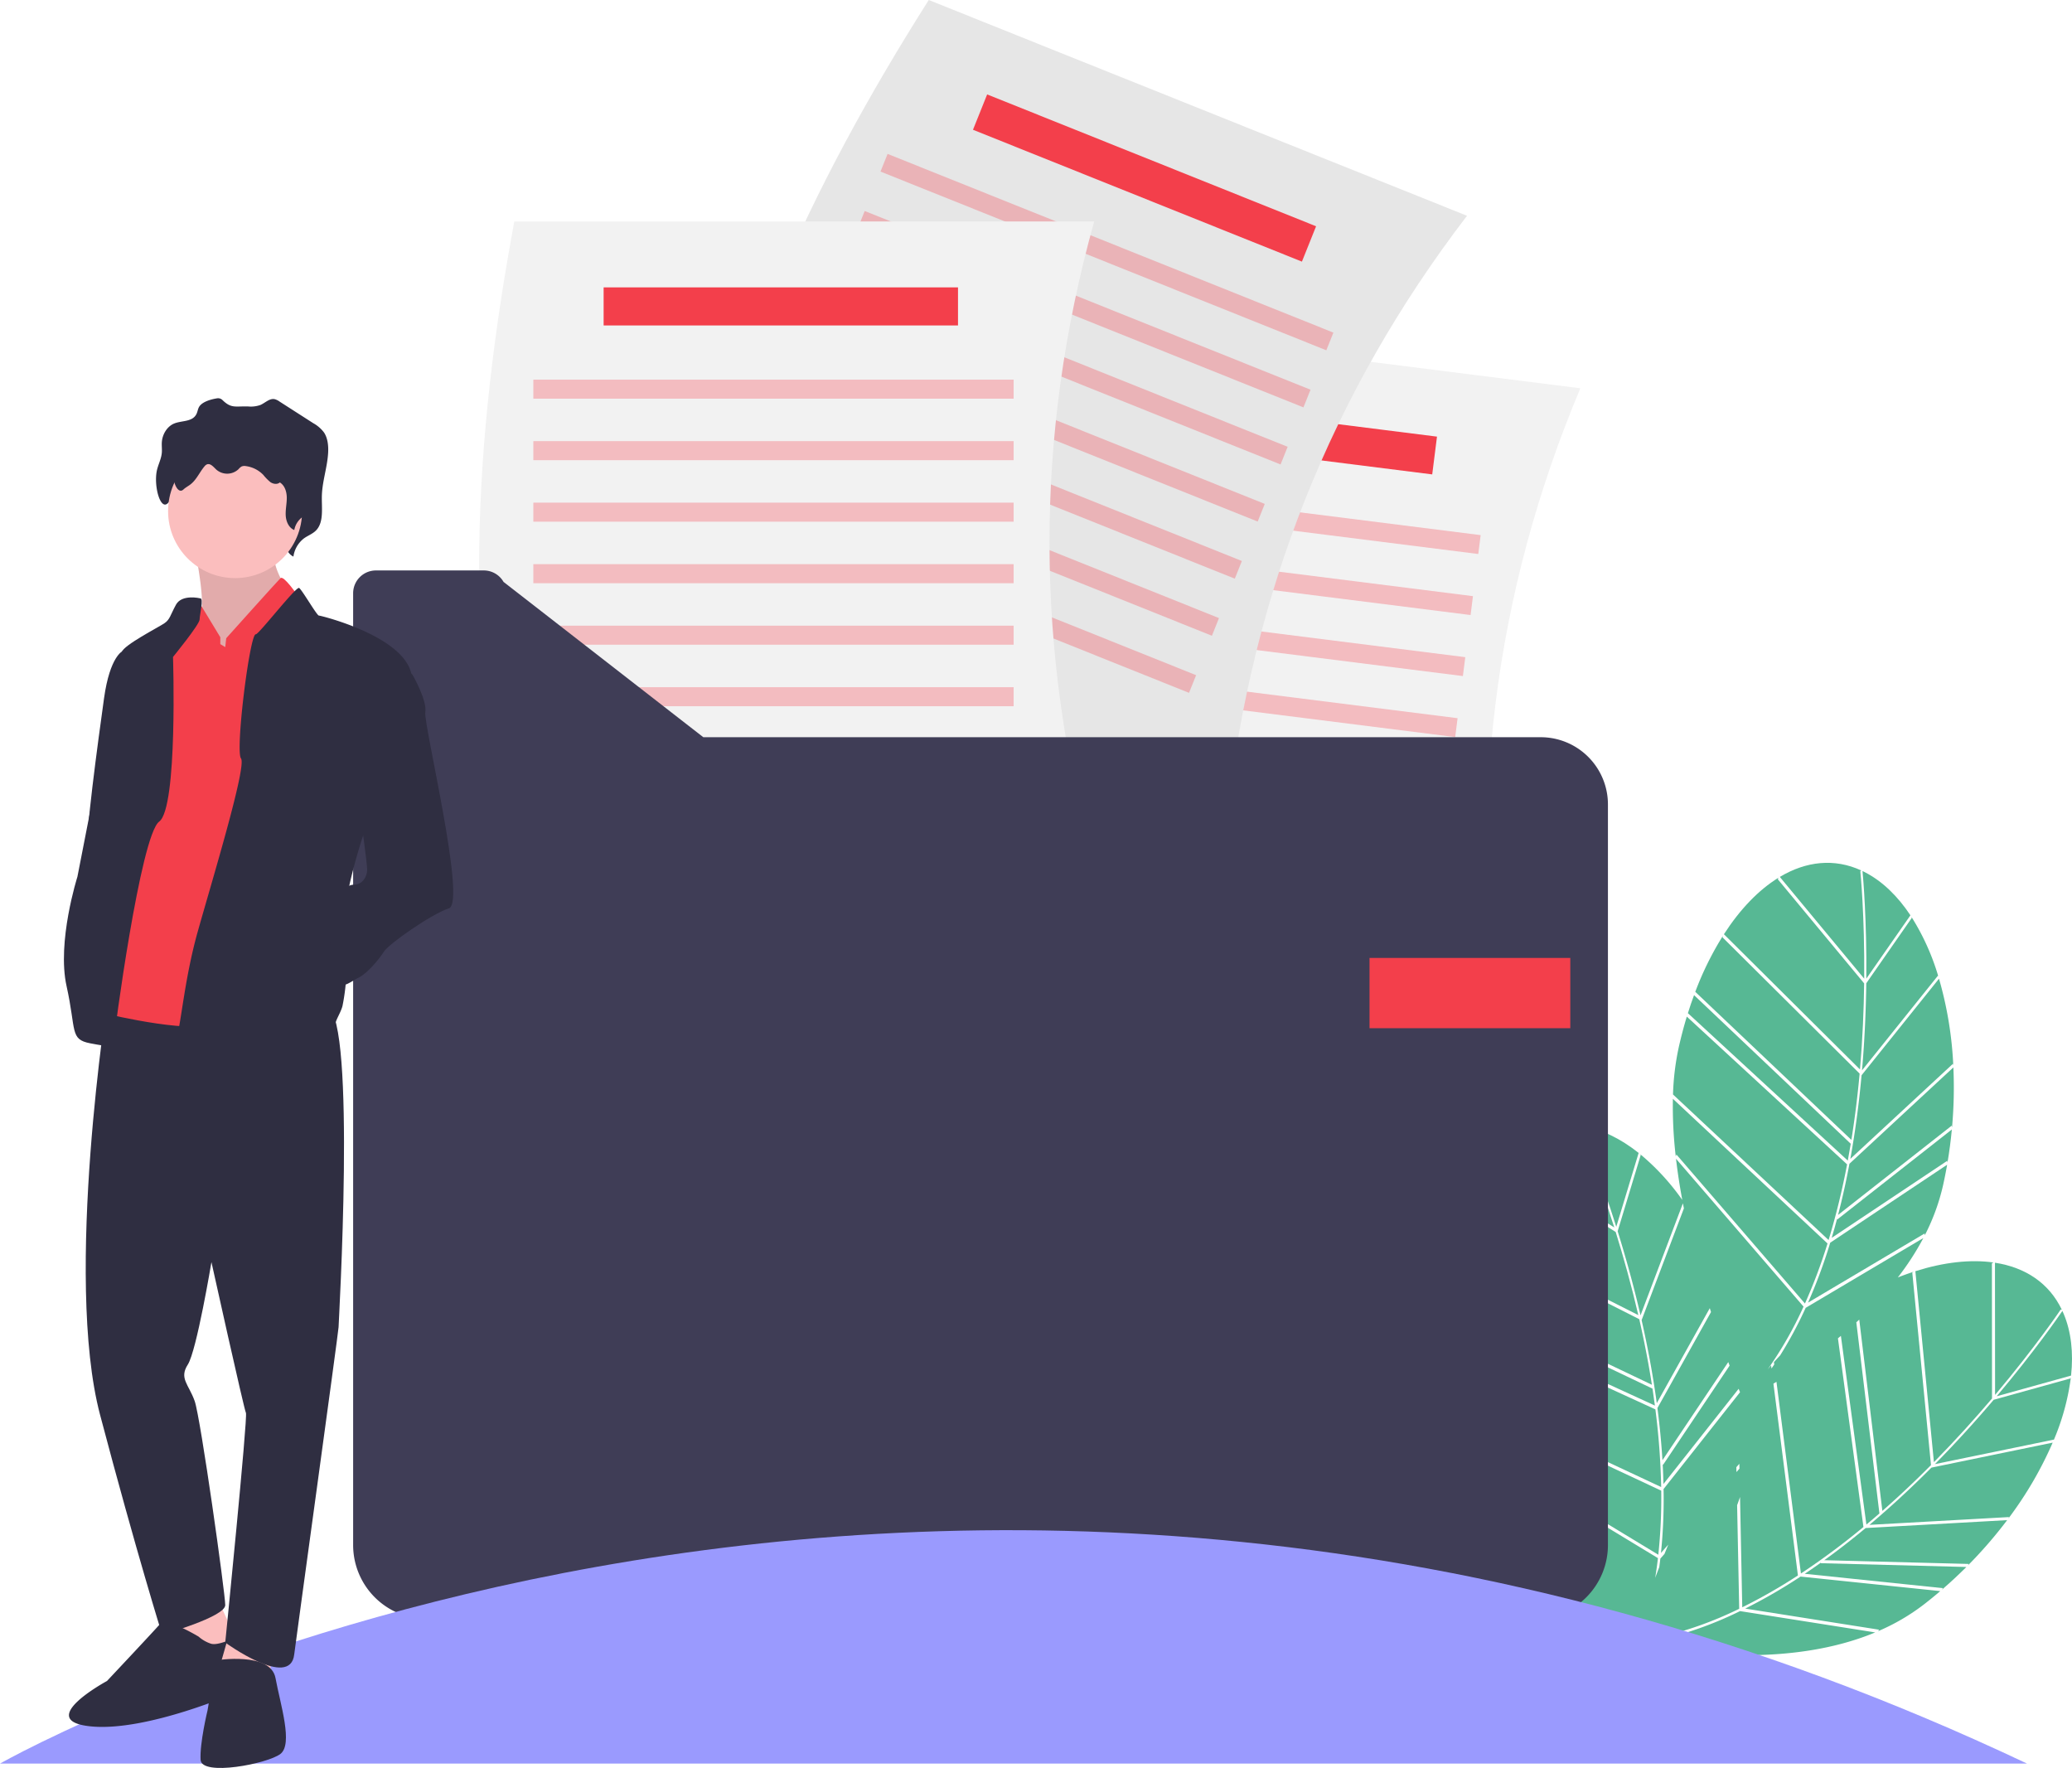<?xml version="1.0" encoding="UTF-8" standalone="no"?>
<svg
   id="e613b765-a21b-4502-9325-e6e5b4d66d88"
   data-name="Layer 1"
   width="929.545"
   height="793.07"
   viewBox="0 0 929.545 793.07"
   version="1.1"
   sodipodi:docname="faq-documents.svg"
   inkscape:version="1.1 (c68e22c387, 2021-05-23)"
   xmlns:inkscape="http://www.inkscape.org/namespaces/inkscape"
   xmlns:sodipodi="http://sodipodi.sourceforge.net/DTD/sodipodi-0.dtd"
   xmlns="http://www.w3.org/2000/svg"
   xmlns:svg="http://www.w3.org/2000/svg"
   xmlns:rdf="http://www.w3.org/1999/02/22-rdf-syntax-ns#"
   xmlns:cc="http://creativecommons.org/ns#"
   xmlns:dc="http://purl.org/dc/elements/1.1/">
  <defs
     id="defs1477" />
  <sodipodi:namedview
     id="namedview1475"
     pagecolor="#ffffff"
     bordercolor="#666666"
     borderopacity="1.0"
     inkscape:pageshadow="2"
     inkscape:pageopacity="0.0"
     inkscape:pagecheckerboard="0"
     showgrid="false"
     inkscape:zoom="0.50885118"
     inkscape:cx="464.77243"
     inkscape:cy="395.99004"
     inkscape:window-width="1366"
     inkscape:window-height="715"
     inkscape:window-x="-8"
     inkscape:window-y="-8"
     inkscape:window-maximized="1"
     inkscape:current-layer="e613b765-a21b-4502-9325-e6e5b4d66d88" />
  <title
     id="title1326">folder</title>
  <path
     d="M972.476,494.544c-.151,11.834-.693,25.092-1.908,39.061l34.087-42.504.24.665a106.324,106.324,0,0,0-12.263-27.185l.27.626Z"
     transform="translate(-135.228 -53.465)"
     fill="#57b894"
     id="path1328" />
  <path
     d="M972.499,492.468l19.786-28.417c-5.689-8.57-12.501-15.206-20.282-19.253-.405-.211-.811-.407-1.217-.602C971.088,447.4,972.738,466.214,972.499,492.468Z"
     transform="translate(-135.228 -53.465)"
     fill="#57b894"
     id="path1330" />
  <path
     d="M1008.917,574.963q1.257-7.433,1.951-14.833L959.464,600.503l-.069-.356q-1.16,4.368-2.42,8.587l51.822-34.556Z"
     transform="translate(-135.228 -53.465)"
     fill="#57b894"
     id="path1332" />
  <path
     d="M965.328,573.316l46.007-42.639.18.738A167.143,167.143,0,0,0,1005.106,492.485l-34.737,43.313Q968.571,555.429,965.328,573.316Z"
     transform="translate(-135.228 -53.465)"
     fill="#57b894"
     id="path1334" />
  <path
     d="M969.495,535.063l-61.54-61.156.267-.747a139.563,139.563,0,0,0-12.458,25.22l70.032,66.418C967.463,554.416,968.654,544.389,969.495,535.063Z"
     transform="translate(-135.228 -53.465)"
     fill="#57b894"
     id="path1336" />
  <path
     d="M964.189,574.089q.706-3.803,1.325-7.558l-70.29-66.663.26-.752q-1.744,4.653-3.273,9.605l.255-.755Z"
     transform="translate(-135.228 -53.465)"
     fill="#57b894"
     id="path1338" />
  <path
     d="M959.831,598.452l50.976-40.037.149.765a199.594,199.594,0,0,0,.601-26.899l-46.629,43.216Q962.698,587.411,959.831,598.452Z"
     transform="translate(-135.228 -53.465)"
     fill="#57b894"
     id="path1340" />
  <path
     d="M887.326,571.374l57.64,66.821a240.062,240.062,0,0,0,10.127-26.929l-69.369-64.902a193.081,193.081,0,0,0,1.278,25.816Z"
     transform="translate(-135.228 -53.465)"
     fill="#57b894"
     id="path1342" />
  <path
     d="M969.803,444.194l.468-.242c-12.1-5.592-24.768-4.183-36.578,2.879L971.552,492.475C971.804,464.07,969.832,444.475,969.803,444.194Z"
     transform="translate(-135.228 -53.465)"
     fill="#57b894"
     id="path1344" />
  <path
     d="M955.506,613.512a238.504,238.504,0,0,1-9.156,24.284l52.295-31.011.099.773a94.551,94.551,0,0,0,8.186-22.417q1.023-4.595,1.82-9.201l-52.44,34.968C956.044,611.777,955.78,612.652,955.506,613.512Z"
     transform="translate(-135.228 -53.465)"
     fill="#57b894"
     id="path1346" />
  <path
     d="M971.529,494.592l-38.728-46.692.297-.714c-8.862,5.454-17.222,14.099-24.479,25.358l61.039,60.658C970.85,519.39,971.381,506.288,971.529,494.592Z"
     transform="translate(-135.228 -53.465)"
     fill="#57b894"
     id="path1348" />
  <path
     d="M955.589,609.658a323.96,323.96,0,0,0,8.281-33.876l-71.9-66.286q-2.042,6.718-3.658,13.942a116.084,116.084,0,0,0-2.538,20.98L955.539,609.691Z"
     transform="translate(-135.228 -53.465)"
     fill="#57b894"
     id="path1350" />
  <path
     d="M1029.651,681.375c-7.665,9.018-16.538,18.884-26.384,28.867l53.363-10.995-.239.665a106.326,106.326,0,0,0,7.894-28.759l-.191.654Z"
     transform="translate(-135.228 -53.465)"
     fill="#57b894"
     id="path1352" />
  <path
     d="M1061.016,642.759c-.178-.42-.365-.831-.554-1.24-1.81,2.66-12.539,18.203-29.469,38.271l33.364-9.267C1065.442,660.295,1064.427,650.839,1061.016,642.759Z"
     transform="translate(-135.228 -53.465)"
     fill="#57b894"
     id="path1354" />
  <path
     d="M952.221,754.365q-3.679,2.625-7.341,5.07l61.953,6.438-.408.682q5.709-4.924,10.964-10.18l-65.342-1.691Z"
     transform="translate(-135.228 -53.465)"
     fill="#57b894"
     id="path1356" />
  <path
     d="M973.904,737.485l62.63-3.496-.332.683a167.149,167.149,0,0,0,19.894-34.071l-54.38,11.204Q987.81,725.777,973.904,737.485Z"
     transform="translate(-135.228 -53.465)"
     fill="#57b894"
     id="path1358" />
  <path
     d="M953.638,753.338l64.798,1.677-.373.684a199.594,199.594,0,0,0,17.619-20.334l-63.477,3.544Q962.888,746.663,953.638,753.338Z"
     transform="translate(-135.228 -53.465)"
     fill="#57b894"
     id="path1360" />
  <path
     d="M876.508,789.822c.431-.49.867-.989,1.316-1.509a166.101,166.101,0,0,0,37.647-13.177l-.935-46.477q.679-1.822,1.309-3.669l.995,49.476a240.054,240.054,0,0,0,24.975-14.281l-10.987-86.047q.668-.399,1.363-.819l10.973,85.936.059.006a323.986,323.986,0,0,0,27.985-20.809l-11.439-84.633q.662-.546,1.325-1.103l11.439,84.635q2.97-2.479,5.841-4.976l-10.358-85.745q.658-.606,1.314-1.223l10.366,85.813c7.905-6.932,15.218-13.896,21.814-20.542l-8.392-86.353.682-.405c-2.363.765-4.755,1.633-7.167,2.583a122.314,122.314,0,0,0,11.456-17.678l-52.796,31.308a183.519,183.519,0,0,1-11.44,21.317c-.938.993-1.87,2-2.791,3.034l.134,1.05q-.614.914-1.236,1.815l-.178-1.397c-.525.605-1.045,1.222-1.564,1.84a172.843,172.843,0,0,0,16.119-28.209l-57.218-66.332c.719,6.162,1.68,12.352,2.814,18.481a104.979,104.979,0,0,0-19.081-20.695l.45.511L860.946,605.763c3.514,11.301,7.097,24.078,10.259,37.738l19.014-50.254q.216,1.14.44,2.276l-18.965,50.125q4.358,19.225,6.802,37.239l23.783-42.604q.276.874.551,1.736l-24.04,43.065q1.562,12.021,2.248,23.408l29.538-44.042q.303.815.597,1.598l-29.85,44.508-.176-.318q.247,4.513.352,8.915l33.723-42.702q.336.831.624,1.533l-34.307,43.441c.015.91.034,1.824.04,2.727a238.481,238.481,0,0,1-1.202,25.925l3.276-3.725q-.87,2.109-1.694,4.158l-1.863,2.118c-.148,1.283-.311,2.554-.481,3.818q-.953,2.458-1.832,4.796.715-4.394,1.233-8.842l-74.919-45.398c21.58,47.004,59.625,90.702,62.059,93.475q2.454-5.299,4.428-10.84c.447-.069.894-.143,1.34-.216-.154.443-.305.889-.464,1.329-.233.038-.468.082-.701.119q.29.064.608.132-1.405,3.881-3,7.584c1.499-1.513,3.745-3.851,6.465-6.877,17.209,3.346,63.378,9.944,101.654-5.974l-60.632-9.561A167.754,167.754,0,0,1,876.508,789.822Zm37.686-78.203,1.352-1.537.044,2.183-1.352,1.537Z"
     transform="translate(-135.228 -53.465)"
     fill="#57b894"
     id="path1362" />
  <path
     d="M1059.707,640.891l.515.112c-5.753-12.024-16.408-19.019-30.009-21.113l.046,59.302C1048.571,657.475,1059.55,641.126,1059.707,640.891Z"
     transform="translate(-135.228 -53.465)"
     fill="#57b894"
     id="path1364" />
  <path
     d="M940.702,762.179a238.506,238.506,0,0,1-22.541,12.863l60.057,9.47-.416.658a94.555,94.555,0,0,0,20.603-12.044q3.719-2.886,7.271-5.926l-62.692-6.516C942.223,761.185,941.461,761.69,940.702,762.179Z"
     transform="translate(-135.228 -53.465)"
     fill="#57b894"
     id="path1366" />
  <path
     d="M1002.825,709.351c9.727-9.877,18.492-19.63,26.066-28.544l-.047-60.663.684-.361c-10.304-1.451-22.257-.125-35.027,3.918Z"
     transform="translate(-135.228 -53.465)"
     fill="#57b894"
     id="path1368" />
  <path
     d="M870.359,570.64c-8.059-6.392-16.589-10.597-25.24-12.041-.45-.075-.897-.136-1.343-.196,1.278,2.953,8.662,20.336,16.55,45.379Z"
     transform="translate(-135.228 -53.465)"
     fill="#57b894"
     id="path1370" />
  <path
     d="M870.635,645.219l-77.43-39.139.023-.793a139.558,139.558,0,0,0-4.052,27.835l87.132,41.519C874.684,664.253,872.717,654.348,870.635,645.219Z"
     transform="translate(-135.228 -53.465)"
     fill="#57b894"
     id="path1372" />
  <path
     d="M876.576,676.376l-87.454-41.672.014-.796q-.22,4.964-.144,10.146l.009-.796,88.65,40.716Q877.148,680.139,876.576,676.376Z"
     transform="translate(-135.228 -53.465)"
     fill="#57b894"
     id="path1374" />
  <path
     d="M880.492,722.143l-86.034-40.282a193.077,193.077,0,0,0,9.195,24.157l.06-.867,75.471,45.733A240.068,240.068,0,0,0,880.492,722.143Z"
     transform="translate(-135.228 -53.465)"
     fill="#57b894"
     id="path1376" />
  <path
     d="M842.841,558.704l.37-.375c-13.236-1.578-24.848,3.677-33.897,14.044l50.114,31.707C850.887,576.988,842.955,558.963,842.841,558.704Z"
     transform="translate(-135.228 -53.465)"
     fill="#57b894"
     id="path1378" />
  <path
     d="M860.06,606.101,808.796,573.666l.061-.771c-6.742,7.926-12.021,18.732-15.442,31.682L870.215,643.398C867.079,629.895,863.534,617.27,860.06,606.101Z"
     transform="translate(-135.228 -53.465)"
     fill="#57b894"
     id="path1380" />
  <path
     d="M880.466,720.459a323.983,323.983,0,0,0-2.595-34.777l-88.869-40.816q.135,7.021.831,14.39a116.088,116.088,0,0,0,4.071,20.737l86.525,40.512Z"
     transform="translate(-135.228 -53.465)"
     fill="#57b894"
     id="path1382" />
  <path
     d="M808.05,514.426,549.942,481.891c-11.698-97.31,5.976-192.311,36.15-286.786l258.108,32.535C805.252,320.324,793.82,415.987,808.05,514.426Z"
     transform="translate(-135.228 -53.465)"
     fill="#f2f2f2"
     id="path1384" />
  <rect
     x="620.462"
     y="239.321"
     width="158.981"
     height="17.081"
     transform="translate(-98.734 -139.057) rotate(7.184)"
     fill="#f33f4b"
     id="rect1386" />
  <rect
     x="584.312"
     y="280.006"
     width="215.478"
     height="8.54"
     transform="translate(-94.242 -137.783) rotate(7.184)"
     fill="#f33f4b"
     opacity="0.3"
     id="rect1388" />
  <rect
     x="580.862"
     y="307.381"
     width="215.478"
     height="8.54"
     transform="translate(-90.845 -137.137) rotate(7.184)"
     fill="#f33f4b"
     opacity="0.3"
     id="rect1390" />
  <rect
     x="577.411"
     y="334.756"
     width="215.478"
     height="8.54"
     transform="translate(-87.448 -136.49) rotate(7.184)"
     fill="#f33f4b"
     opacity="0.3"
     id="rect1392" />
  <rect
     x="573.96"
     y="362.131"
     width="215.478"
     height="8.54"
     transform="translate(-84.052 -135.844) rotate(7.184)"
     fill="#f33f4b"
     opacity="0.3"
     id="rect1394" />
  <rect
     x="570.509"
     y="389.506"
     width="215.478"
     height="8.54"
     transform="translate(-80.655 -135.197) rotate(7.184)"
     fill="#f33f4b"
     opacity="0.3"
     id="rect1396" />
  <rect
     x="567.059"
     y="416.881"
     width="215.478"
     height="8.54"
     transform="translate(-77.259 -134.551) rotate(7.184)"
     fill="#f33f4b"
     opacity="0.3"
     id="rect1398" />
  <rect
     x="563.608"
     y="444.257"
     width="215.478"
     height="8.54"
     transform="translate(-73.862 -133.904) rotate(7.184)"
     fill="#f33f4b"
     opacity="0.3"
     id="rect1400" />
  <path
     d="M685.822,418.558l-241.475-96.787c13.305-97.103,54.443-184.541,107.541-268.306l241.475,96.787C732.23,230.065,696.964,319.721,685.822,418.558Z"
     transform="translate(-135.228 -53.465)"
     fill="#e6e6e6"
     id="path1402" />
  <rect
     x="569.203"
     y="124.775"
     width="158.981"
     height="17.081"
     transform="translate(-39.062 -285.237) rotate(21.842)"
     fill="#f33f4b"
     id="rect1404" />
  <rect
     x="524.096"
     y="162.276"
     width="215.478"
     height="8.54"
     transform="translate(-27.909 -276.58) rotate(21.842)"
     fill="#f33f4b"
     opacity="0.3"
     id="rect1406" />
  <rect
     x="513.831"
     y="187.887"
     width="215.478"
     height="8.54"
     transform="translate(-19.117 -270.922) rotate(21.842)"
     fill="#f33f4b"
     opacity="0.3"
     id="rect1408" />
  <rect
     x="503.565"
     y="213.498"
     width="215.478"
     height="8.54"
     transform="translate(-10.326 -265.264) rotate(21.842)"
     fill="#f33f4b"
     opacity="0.3"
     id="rect1410" />
  <rect
     x="493.3"
     y="239.109"
     width="215.478"
     height="8.54"
     transform="translate(-1.534 -259.607) rotate(21.842)"
     fill="#f33f4b"
     opacity="0.3"
     id="rect1412" />
  <rect
     x="483.035"
     y="264.72"
     width="215.478"
     height="8.54"
     transform="translate(7.257 -253.949) rotate(21.842)"
     fill="#f33f4b"
     opacity="0.3"
     id="rect1414" />
  <rect
     x="472.77"
     y="290.331"
     width="215.478"
     height="8.54"
     transform="translate(16.049 -248.292) rotate(21.842)"
     fill="#f33f4b"
     opacity="0.3"
     id="rect1416" />
  <rect
     x="462.504"
     y="315.942"
     width="215.478"
     height="8.54"
     transform="translate(24.84 -242.634) rotate(21.842)"
     fill="#f33f4b"
     opacity="0.3"
     id="rect1418" />
  <path
     d="M626.104,441.868H365.954c-23.776-95.083-18.122-191.548,0-289.056H626.104C599.054,249.64,599.675,345.981,626.104,441.868Z"
     transform="translate(-135.228 -53.465)"
     fill="#f2f2f2"
     id="path1420" />
  <rect
     x="270.8"
     y="128.91"
     width="158.981"
     height="17.081"
     fill="#f33f4b"
     id="rect1422" />
  <rect
     x="239.267"
     y="170.298"
     width="215.478"
     height="8.54"
     fill="#f33f4b"
     opacity="0.3"
     id="rect1424" />
  <rect
     x="239.267"
     y="197.889"
     width="215.478"
     height="8.54"
     fill="#f33f4b"
     opacity="0.3"
     id="rect1426" />
  <rect
     x="239.267"
     y="225.481"
     width="215.478"
     height="8.54"
     fill="#f33f4b"
     opacity="0.3"
     id="rect1428" />
  <rect
     x="239.267"
     y="253.073"
     width="215.478"
     height="8.54"
     fill="#f33f4b"
     opacity="0.3"
     id="rect1430" />
  <rect
     x="239.267"
     y="280.664"
     width="215.478"
     height="8.54"
     fill="#f33f4b"
     opacity="0.3"
     id="rect1432" />
  <rect
     x="239.267"
     y="308.256"
     width="215.478"
     height="8.54"
     fill="#f33f4b"
     opacity="0.3"
     id="rect1434" />
  <rect
     x="239.267"
     y="335.848"
     width="215.478"
     height="8.54"
     fill="#f33f4b"
     opacity="0.3"
     id="rect1436" />
  <path
     d="M450.749,384.163l-89.625-69.677a10.231,10.231,0,0,0-8.869-5.131H303.883a10.231,10.231,0,0,0-10.231,10.231V746.527a33.185,33.185,0,0,0,33.185,33.185H823.399a33.185,33.185,0,0,0,33.185-33.185V414.325a30.163,30.163,0,0,0-30.163-30.163Z"
     transform="translate(-135.228 -53.465)"
     fill="#3f3d56"
     id="path1438" />
  <rect
     x="614.4"
     y="429.709"
     width="90.069"
     height="31.524"
     fill="#f33f4b"
     id="rect1440" />
  <path
     d="M135.228,844.576s411.94-235.587,909.376,0"
     transform="translate(-135.228 -53.465)"
     fill="#f2f2f2"
     id="path1442"
     style="fill:#9a9afe;fill-opacity:1" />
  <path
     d="M223.454,303.95s4.421,23.432,1.326,25.201a53.743,53.743,0,0,0-7.074,5.305l7.958,11.053,19.011,3.979,18.127-16.8V315.887s-5.305-8.4-4.421-13.706S223.454,303.95,223.454,303.95Z"
     transform="translate(-135.228 -53.465)"
     fill="#fbbebe"
     id="path1444" />
  <path
     d="M223.454,303.95s4.421,23.432,1.326,25.201a53.743,53.743,0,0,0-7.074,5.305l7.958,11.053,19.011,3.979,18.127-16.8V315.887s-5.305-8.4-4.421-13.706S223.454,303.95,223.454,303.95Z"
     transform="translate(-135.228 -53.465)"
     opacity="0.1"
     id="path1446" />
  <path
     d="M192.948,344.183l-2.653,1.326s-5.748,2.211-8.4,21.222-8.842,64.549-7.074,65.876.884,10.169.884,10.169l13.264-69.413Z"
     transform="translate(-135.228 -53.465)"
     fill="#2f2e41"
     id="path1448" />
  <path
     d="M224.387,236.281c-.404.844-.546,1.829-.926,2.689-1.723,3.904-6.628,3.031-10.167,4.508-2.996,1.251-5.233,4.685-5.467,8.396-.1,1.576.131,3.165-.01,4.736-.262,2.902-1.758,5.458-2.291,8.309-1.294,6.926,1.725,17.864,5.134,14.126,1.075-1.179,2.42-1.96,3.582-3.021,3.015-2.756,4.551-7.137,7.001-10.576a3.697,3.697,0,0,1,1.244-1.233c1.79-.889,3.383,1.491,4.798,3.051a7.512,7.512,0,0,0,11.27-.215,6.614,6.614,0,0,1,1.588-1.622,3.386,3.386,0,0,1,2.207-.217,14.486,14.486,0,0,1,8.834,5.26c1.181,1.446,2.169,3.147,3.586,4.268s3.482,1.49,4.758.158c2.567,1.815,3.524,5.667,3.531,9.175s-.712,6.993-.537,10.495,1.55,7.282,4.341,8.567a12.475,12.475,0,0,1,4.619-8.082c1.901-1.415,4.211-2.116,5.818-3.962,3.218-3.697,2.198-9.846,2.322-15.12.152-6.505,2.407-12.723,2.805-19.214.199-3.244-.136-6.721-1.843-9.288a15.262,15.262,0,0,0-4.807-4.164l-15.175-9.736a6.476,6.476,0,0,0-2.25-1.067c-2.234-.401-4.165,1.694-6.283,2.618a12.722,12.722,0,0,1-5.514.669c-5.891-.16-7.549.984-11.509-2.854a2.791,2.791,0,0,0-2.392-.798C230.284,232.514,225.682,233.577,224.387,236.281Z"
     transform="translate(-135.228 -53.465)"
     fill="#2f2e41"
     id="path1450" />
  <polygon
     points="97.511 716.92 106.795 737.257 88.668 743.447 79.384 738.584 81.595 716.92 97.511 716.92"
     fill="#fbbebe"
     id="polygon1452" />
  <path
     d="M224.338,787.627s-14.59-8.842-17.243-5.748-23.874,25.643-23.874,25.643-32.717,17.685-7.516,20.337,66.318-15.474,66.318-15.474,2.211-23.874.442-24.317-9.284,3.979-12.821,2.653A15.854,15.854,0,0,1,224.338,787.627Z"
     transform="translate(-135.228 -53.465)"
     fill="#2f2e41"
     id="path1454" />
  <polygon
     points="121.385 738.584 121.385 756.71 97.511 751.405 102.816 732.836 121.385 738.584"
     fill="#fbbebe"
     id="polygon1456" />
  <path
     d="M232.296,798.238s24.317-3.979,26.527,7.958,7.958,29.622,2.211,34.043-35.369,10.169-35.812,2.653,3.095-22.106,3.095-22.106,2.211-11.495.884-14.59S232.296,798.238,232.296,798.238Z"
     transform="translate(-135.228 -53.465)"
     fill="#2f2e41"
     id="path1458" />
  <path
     d="M183.728,499.695s-19.96,126.559-3.602,188.456S207.98,786.743,207.98,786.743s28.296-7.958,28.296-13.264-11.053-84.002-13.706-91.518-7.074-10.169-3.095-16.358,10.611-45.98,10.611-45.98,14.59,65.876,15.474,67.644S236.275,790.28,236.275,790.28s29.185,21.179,30.948,5.305c.442-3.979,19.895-145.015,19.895-146.783s7.958-137.057-4.863-143.688S183.728,499.695,183.728,499.695Z"
     transform="translate(-135.228 -53.465)"
     fill="#2f2e41"
     id="path1460" />
  <circle
     cx="105.469"
     cy="229.263"
     r="30.064"
     fill="#fbbebe"
     id="circle1462" />
  <path
     d="M234.065,342.414v-3.095l-8.842-14.59s-8.842.884-10.169,4.863-16.358,35.812-16.358,35.812l-15.916,142.804s43.77,10.611,50.401,3.095,31.833-171.1,31.833-171.1L268.55,320.308s-6.073-8.842-7.458-7.516-24.375,26.969-24.375,26.969l-.442,3.979Z"
     transform="translate(-135.228 -53.465)"
     fill="#f33f4b"
     id="path1464" />
  <path
     d="M225.001,321.856s-8.179-1.99-10.832,2.874-2.653,6.632-5.305,8.4-18.127,9.727-19.011,12.821-19.895,100.803-19.895,100.803-9.284,29.18-4.863,49.075,1.326,23.874,10.611,25.643,10.611,1.768,10.611-.884,11.937-92.403,20.337-98.592,6.19-73.834,6.19-73.834,11.937-14.59,11.937-16.8S226.77,321.69,225.001,321.856Z"
     transform="translate(-135.228 -53.465)"
     fill="#2f2e41"
     id="path1466" />
  <path
     d="M249.981,337.993c1.233.206,18.127-21.664,19.453-20.78s7.958,12.379,8.842,12.379,38.464,9.284,41.559,26.527-21.664,72.065-21.664,72.065-10.611,31.39-8.4,45.096a92.332,92.332,0,0,1-.884,31.39c-.884,3.537-3.979,7.516-3.095,9.284s-19.453-2.211-27.853,2.653-45.98,8.4-43.77,3.095,3.537-26.085,9.727-48.191,22.106-74.276,19.453-77.813S247.328,337.551,249.981,337.993Z"
     transform="translate(-135.228 -53.465)"
     fill="#2f2e41"
     id="path1468" />
  <path
     d="M314.53,350.814l5.748,5.305s6.632,11.495,5.748,16.8,18.569,85.329,10.611,87.982-26.969,15.916-29.18,19.453-7.516,9.727-11.053,11.495-7.074,4.863-9.284,3.095-7.074-38.022-3.537-39.349,7.074-5.305,10.611-5.305,5.748-3.537,5.748-6.632-2.653-21.664-2.653-21.664l-5.748-43.77Z"
     transform="translate(-135.228 -53.465)"
     fill="#2f2e41"
     id="path1470" />
  <path
     d="M229.691,240.68c-.358.638-.483,1.383-.818,2.033-1.524,2.952-5.861,2.291-8.989,3.408a7.488,7.488,0,0,0-4.834,6.347c-.088,1.191.116,2.392-.009,3.58-.231,2.194-1.554,4.126-2.025,6.281-1.144,5.236,1.525,13.504,4.539,10.679.95-.891,2.14-1.482,3.167-2.284,2.666-2.083,4.024-5.395,6.19-7.995a3.085,3.085,0,0,1,1.1-.932c1.583-.672,2.991,1.127,4.242,2.307a7.414,7.414,0,0,0,9.965-.163,5.482,5.482,0,0,1,1.404-1.226,3.462,3.462,0,0,1,1.951-.164,13.367,13.367,0,0,1,7.811,3.976,21.363,21.363,0,0,0,3.17,3.227c1.252.847,3.079,1.127,4.207.119,2.27,1.372,3.116,4.284,3.122,6.936s-.629,5.287-.474,7.934,1.371,5.505,3.838,6.476a9.24,9.24,0,0,1,4.084-6.109c1.681-1.069,3.723-1.599,5.145-2.995,2.846-2.795,1.944-7.443,2.053-11.43.135-4.917,2.128-9.618,2.48-14.525.176-2.452-.12-5.081-1.63-7.021a13.124,13.124,0,0,0-4.251-3.148l-13.418-7.36a6.198,6.198,0,0,0-1.989-.807c-1.975-.303-3.683,1.281-5.555,1.979a13.038,13.038,0,0,1-4.876.506c-5.209-.121-6.675.744-10.176-2.157a2.738,2.738,0,0,0-2.115-.603C234.905,237.833,230.836,238.636,229.691,240.68Z"
     transform="translate(-135.228 -53.465)"
     fill="#2f2e41"
     id="path1472" />
</svg>
